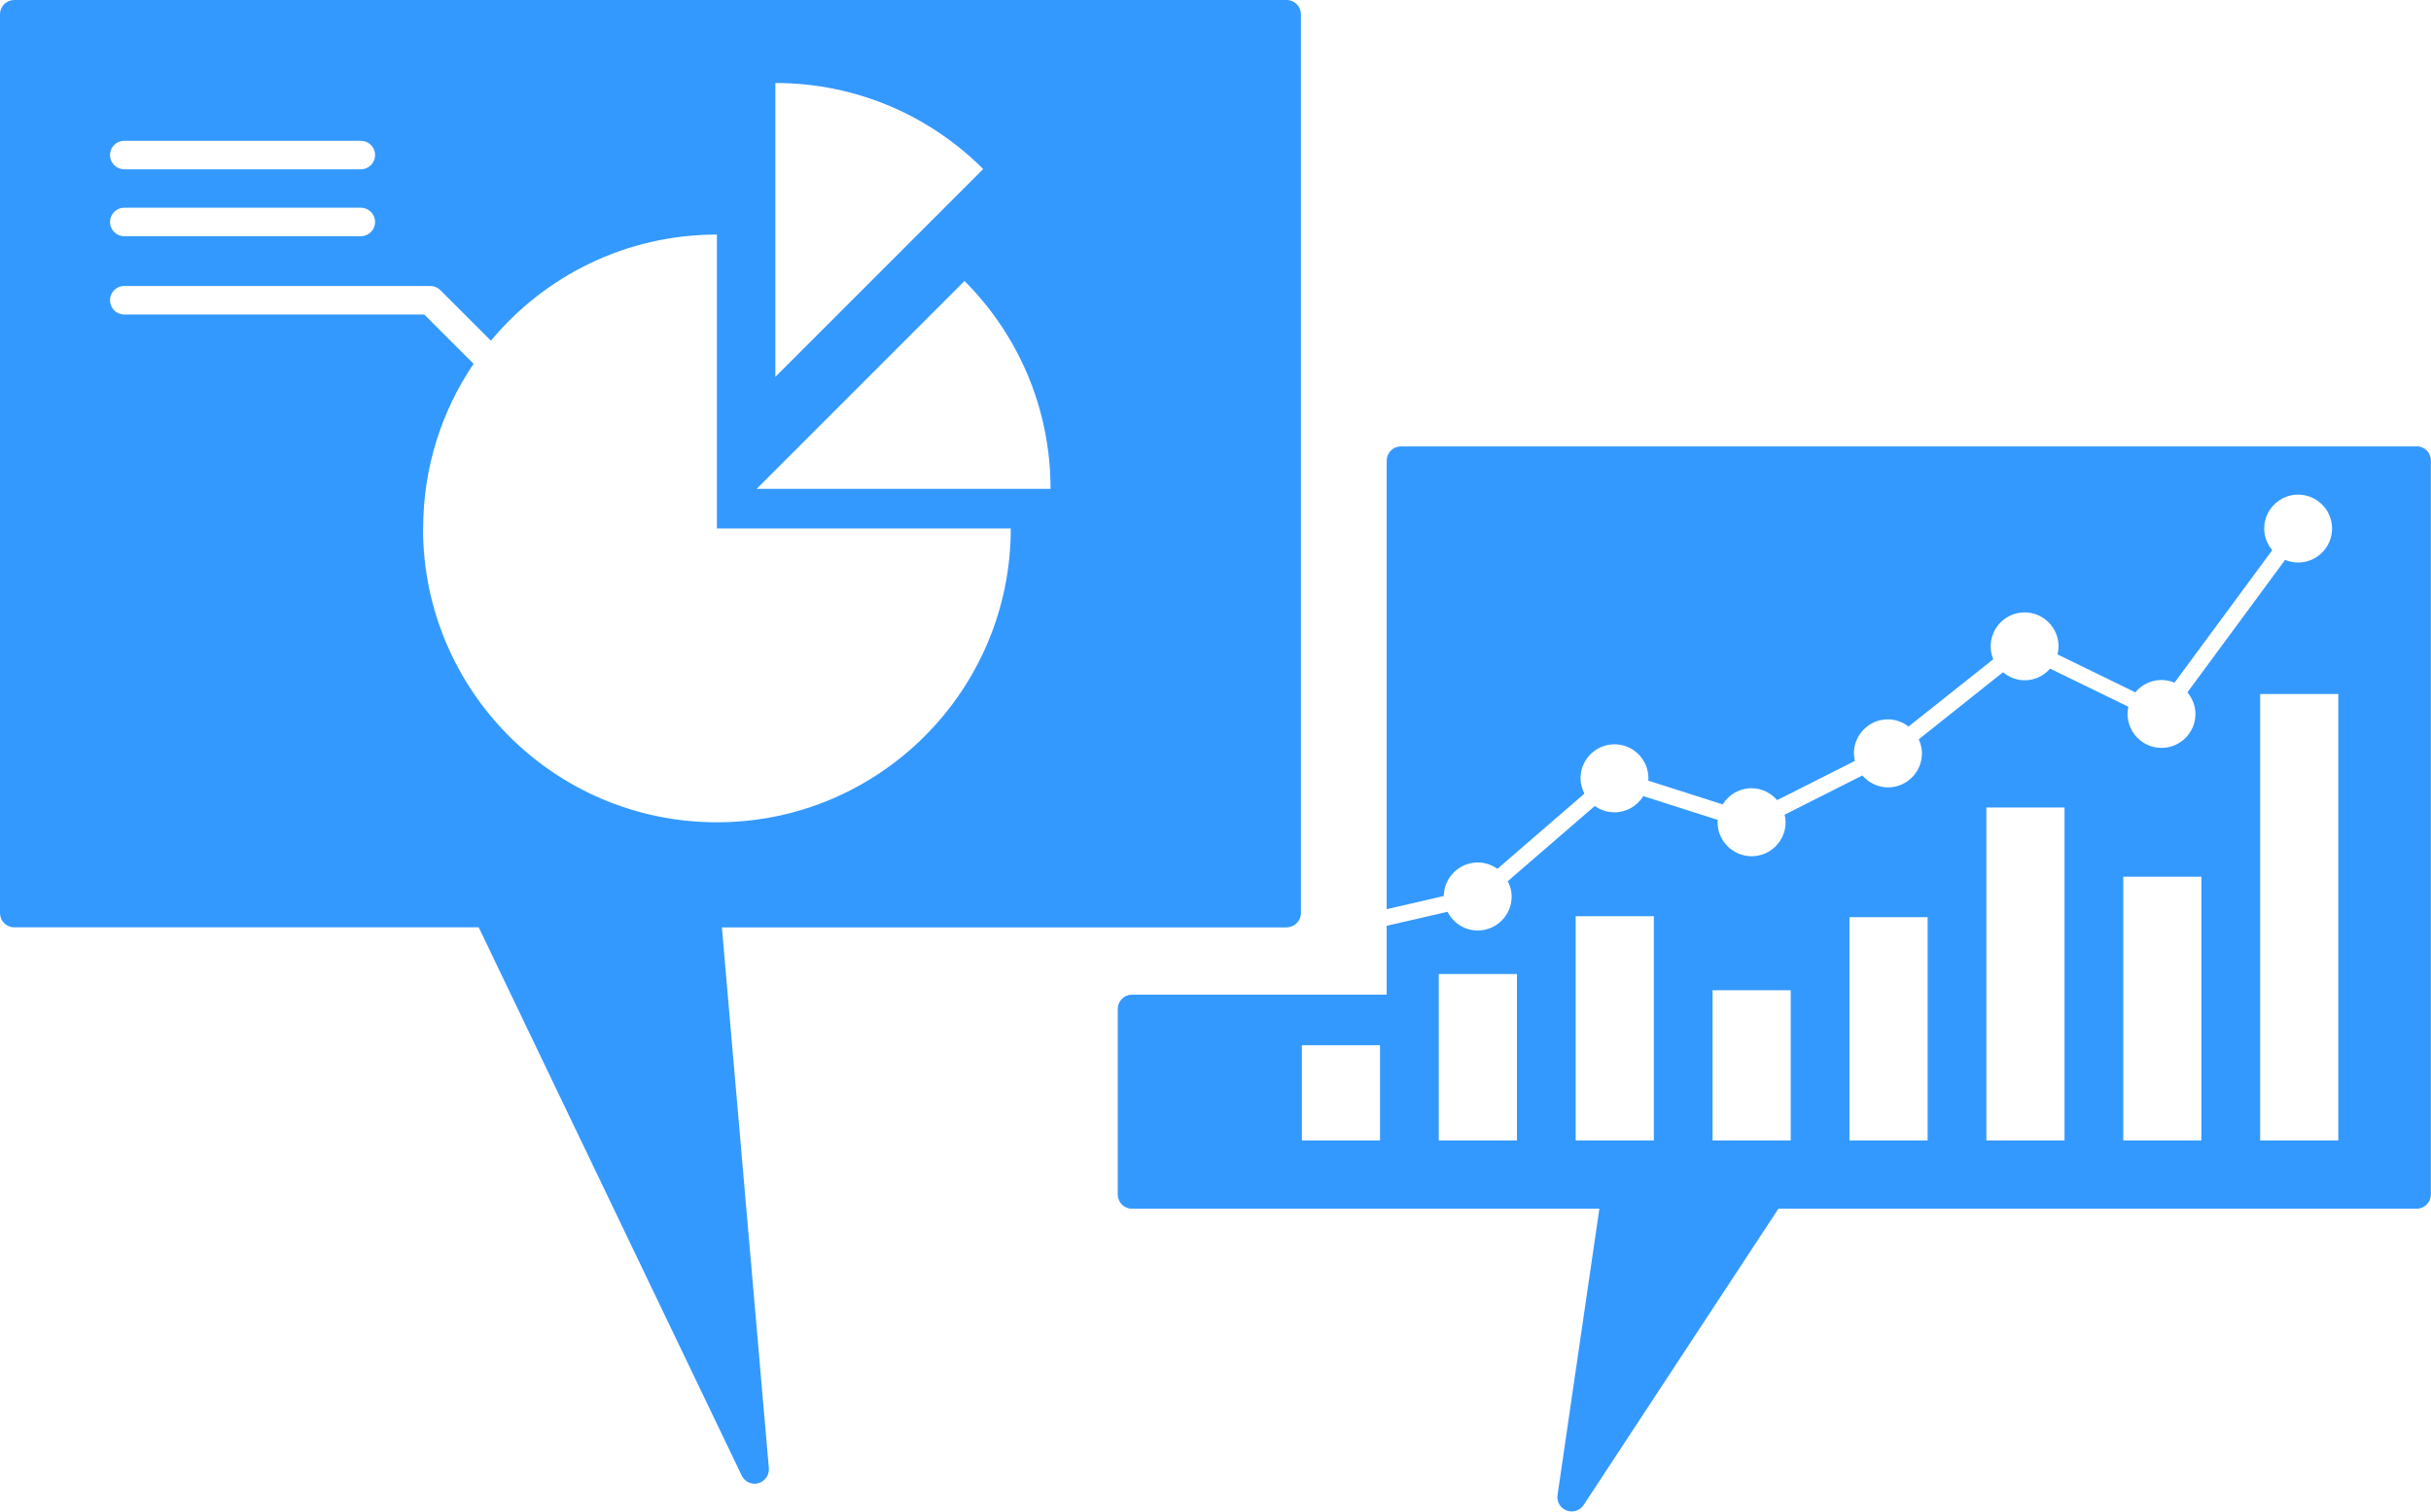 <?xml version="1.0" encoding="UTF-8"?><svg id="_レイヤー_2" xmlns="http://www.w3.org/2000/svg" viewBox="0 0 175.45 109.1"><defs><style>.cls-1{fill:#39f;}</style></defs><g id="_メイン"><path class="cls-1" d="m92.86,66.93c.57,0,1.03-.46,1.03-1.03V1.03c0-.57-.46-1.03-1.03-1.03H1.03C.46,0,0,.46,0,1.03v64.87c0,.57.46,1.03,1.03,1.03h33.52l18.98,39.57c.17.36.54.59.93.59.09,0,.18-.01.27-.04.48-.13.8-.59.76-1.08l-3.39-39.03h40.78ZM55.96,5.99c5.86,0,11.16,2.37,15,6.21l-15,15V5.99Zm13.65,14.29c3.84,3.84,6.21,9.14,6.21,15h-21.21l15-15ZM8.97,10.16h17.07c.57,0,1.03.46,1.03,1.03s-.46,1.03-1.03,1.03H8.97c-.57,0-1.03-.46-1.03-1.03s.46-1.03,1.03-1.03Zm0,4.83h17.07c.57,0,1.03.46,1.03,1.03s-.46,1.03-1.03,1.03H8.97c-.57,0-1.03-.46-1.03-1.03s.46-1.03,1.03-1.03Zm21.57,23.16c0-4.41,1.34-8.5,3.64-11.89l-3.56-3.56H8.97c-.57,0-1.03-.46-1.03-1.03s.46-1.03,1.03-1.03h22.08c.27,0,.54.11.73.3l3.65,3.65c3.89-4.68,9.75-7.66,16.31-7.66v21.21h21.21c0,11.71-9.5,21.21-21.21,21.21s-21.21-9.5-21.21-21.21Z"/><path class="cls-1" d="m174.42,32.22h-73.31c-.57,0-1.03.46-1.03,1.03v32.37l4.12-.95c.02-1.34,1.11-2.42,2.45-2.42.53,0,1.02.17,1.42.46l6.28-5.43c-.17-.34-.28-.71-.28-1.11,0-1.35,1.1-2.45,2.45-2.45s2.45,1.1,2.45,2.45c0,.06-.01.11-.02.17l5.38,1.72c.43-.7,1.2-1.17,2.08-1.17.74,0,1.4.34,1.85.86l5.61-2.83c-.04-.18-.07-.36-.07-.55,0-1.35,1.1-2.45,2.45-2.45.56,0,1.08.2,1.49.52l6.12-4.86c-.12-.29-.19-.6-.19-.93,0-1.35,1.1-2.45,2.45-2.45s2.45,1.1,2.45,2.45c0,.2-.03.4-.08.58l5.62,2.74c.45-.54,1.12-.89,1.88-.89.33,0,.65.07.95.19l7.05-9.56c-.35-.43-.58-.97-.58-1.56,0-1.35,1.1-2.45,2.45-2.45s2.45,1.1,2.45,2.45-1.1,2.45-2.45,2.45c-.33,0-.65-.07-.94-.19l-7.05,9.56c.35.43.58.97.58,1.56,0,1.35-1.1,2.45-2.45,2.45s-2.45-1.1-2.45-2.45c0-.18.02-.35.06-.52l-5.65-2.75c-.45.51-1.1.84-1.83.84-.6,0-1.14-.22-1.57-.58l-6.08,4.84c.14.31.23.66.23,1.02,0,1.35-1.1,2.45-2.45,2.45-.74,0-1.4-.34-1.85-.86l-5.61,2.83c.04.18.07.36.07.55,0,1.35-1.1,2.45-2.45,2.45s-2.46-1.1-2.46-2.45c0-.06.01-.11.02-.17l-5.38-1.72c-.43.7-1.2,1.17-2.08,1.17-.53,0-1.02-.17-1.42-.46l-6.28,5.43c.17.33.28.71.28,1.11,0,1.35-1.1,2.45-2.45,2.45-.96,0-1.78-.56-2.18-1.35l-4.39,1.01v4.97h-18.38c-.57,0-1.03.46-1.03,1.03v13.39c0,.57.46,1.03,1.03,1.03h33.73l-3.02,20.67c-.07.48.2.94.65,1.11.12.05.24.07.37.07.34,0,.67-.17.86-.46l14.06-21.39h46.06c.57,0,1.03-.46,1.03-1.03v-52.97c0-.57-.46-1.03-1.03-1.03Zm-74.82,50.09h-5.64v-6.87h5.64v6.87Zm9.88,0h-5.64v-12.01h5.64v12.01Zm9.88,0h-5.64v-16.18h5.64v16.18Zm9.88,0h-5.64v-10.84h5.64v10.84Zm9.88,0h-5.64v-16.11h5.64v16.11Zm9.88,0h-5.64v-24.03h5.64v24.03Zm9.88,0h-5.64v-19.03h5.64v19.03Zm9.88,0h-5.64v-32.22h5.64v32.22Z"/></g></svg>